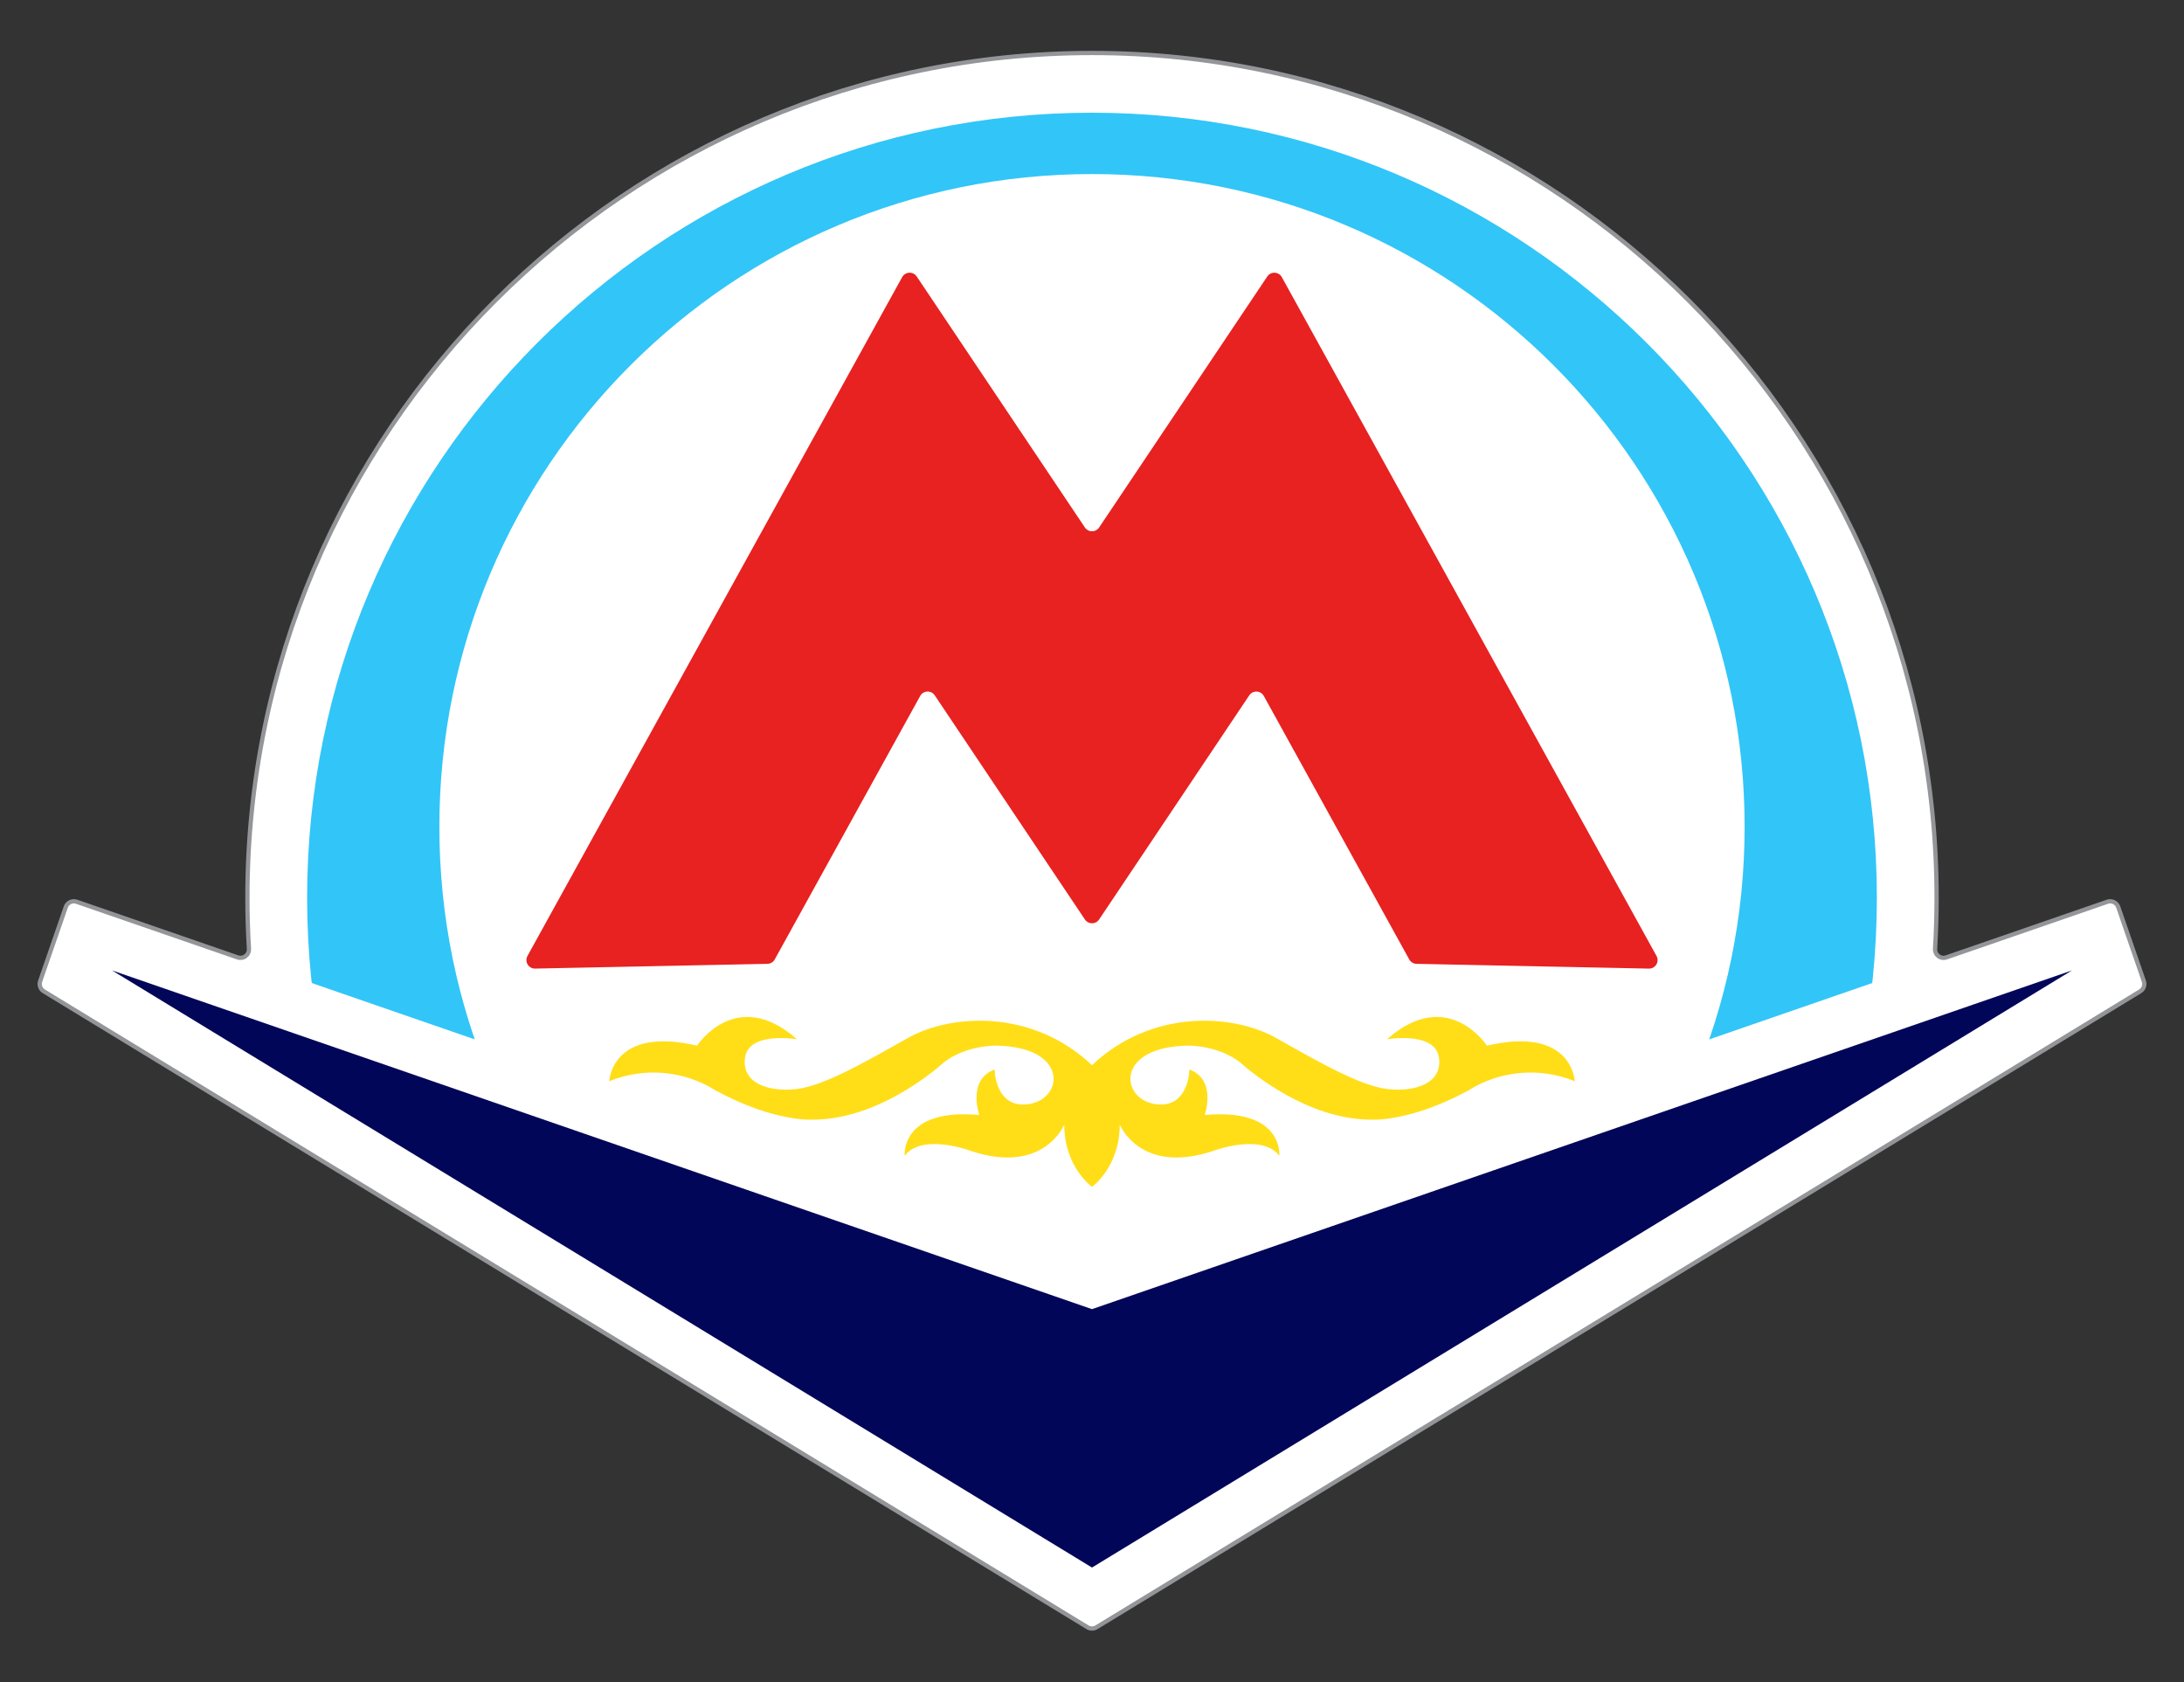 <?xml version="1.0" encoding="UTF-8"?> <svg xmlns="http://www.w3.org/2000/svg" width="100" height="77" viewBox="0 0 100 77" fill="none"><rect x="0" y="0" width="100" height="77" fill="#333333" stroke="none"/><path d="M96.492 41.281L89.118 43.829C89.057 43.85 88.992 43.856 88.929 43.845C88.865 43.835 88.805 43.809 88.754 43.77C88.703 43.731 88.662 43.68 88.636 43.622C88.609 43.563 88.597 43.499 88.602 43.435C88.648 42.662 88.671 41.883 88.672 41.098C88.672 19.774 71.324 2.426 50 2.426C28.676 2.426 11.328 19.774 11.328 41.098C11.328 41.882 11.352 42.661 11.399 43.434C11.403 43.499 11.391 43.563 11.364 43.621C11.338 43.68 11.297 43.731 11.246 43.77C11.195 43.809 11.135 43.835 11.071 43.845C11.008 43.855 10.943 43.85 10.882 43.829L3.508 41.281C3.46 41.264 3.409 41.257 3.357 41.26C3.306 41.264 3.256 41.277 3.21 41.299C3.164 41.322 3.123 41.353 3.088 41.391C3.054 41.429 3.028 41.474 3.012 41.523L1.838 44.919C1.809 45.003 1.81 45.094 1.84 45.178C1.87 45.262 1.928 45.333 2.004 45.38L49.797 74.495C49.858 74.532 49.929 74.552 50 74.552C50.072 74.552 50.142 74.532 50.203 74.495L97.996 45.38C98.073 45.333 98.131 45.262 98.161 45.178C98.191 45.094 98.192 45.003 98.162 44.919L96.989 41.523C96.972 41.474 96.946 41.429 96.912 41.391C96.878 41.352 96.837 41.321 96.79 41.299C96.744 41.276 96.694 41.263 96.643 41.26C96.591 41.257 96.54 41.264 96.492 41.281Z" fill="white"></path><mask id="mask0_129_1146" style="mask-type:luminance" maskUnits="userSpaceOnUse" x="3" y="2" width="94" height="57"><path d="M96.86 42.716L50 58.911L3.139 42.716L15.625 2.328H84.375L96.86 42.716Z" fill="white"></path></mask><g mask="url(#mask0_129_1146)"><path d="M49.999 78.403C70.602 78.403 87.304 61.701 87.304 41.098C87.304 20.495 70.602 3.793 49.999 3.793C29.396 3.793 12.695 20.495 12.695 41.098C12.695 61.701 29.396 78.403 49.999 78.403Z" fill="#32C5F8"></path><path d="M49.999 79.769C28.675 79.769 11.327 62.421 11.327 41.097C11.327 19.774 28.675 2.426 49.999 2.426C71.323 2.426 88.671 19.774 88.671 41.097C88.671 62.421 71.323 79.769 49.999 79.769ZM49.999 5.16C30.183 5.16 14.062 21.281 14.062 41.097C14.062 60.913 30.183 77.035 49.999 77.035C69.815 77.035 85.937 60.913 85.937 41.097C85.937 21.281 69.815 5.16 49.999 5.16Z" fill="white"></path><path d="M50 67.733C66.504 67.733 79.882 54.354 79.882 37.851C79.882 21.347 66.504 7.968 50 7.968C33.496 7.968 20.117 21.347 20.117 37.851C20.117 54.354 33.496 67.733 50 67.733Z" fill="white"></path></g><path d="M88.562 44.022L50 57.349L11.438 44.022L15.295 50.443L50 71.76L84.992 50.443L88.562 44.022Z" fill="white"></path><path d="M96.492 41.281L89.118 43.829C89.057 43.85 88.992 43.856 88.929 43.845C88.865 43.835 88.805 43.809 88.754 43.77C88.703 43.731 88.662 43.68 88.636 43.622C88.609 43.563 88.597 43.499 88.602 43.435C88.648 42.662 88.671 41.883 88.672 41.098C88.672 19.774 71.324 2.426 50 2.426C28.676 2.426 11.328 19.774 11.328 41.098C11.328 41.882 11.352 42.661 11.399 43.434C11.403 43.499 11.391 43.563 11.364 43.621C11.338 43.68 11.297 43.731 11.246 43.77C11.195 43.809 11.135 43.835 11.071 43.845C11.008 43.855 10.943 43.85 10.882 43.829L3.508 41.281C3.46 41.264 3.409 41.257 3.357 41.26C3.306 41.264 3.256 41.277 3.21 41.299C3.164 41.322 3.123 41.353 3.088 41.391C3.054 41.429 3.028 41.474 3.012 41.523L1.838 44.919C1.809 45.003 1.81 45.094 1.84 45.178C1.87 45.262 1.928 45.333 2.004 45.38L49.797 74.495C49.858 74.532 49.929 74.552 50 74.552C50.072 74.552 50.142 74.532 50.203 74.495L97.996 45.38C98.073 45.333 98.131 45.262 98.161 45.178C98.191 45.094 98.192 45.003 98.162 44.919L96.989 41.523C96.972 41.474 96.946 41.429 96.912 41.391C96.878 41.352 96.837 41.321 96.79 41.299C96.744 41.276 96.694 41.263 96.643 41.26C96.591 41.257 96.54 41.264 96.492 41.281Z" stroke="#939598" stroke-width="0.195" stroke-miterlimit="10"></path><path d="M5.128 44.424L50 71.76L94.872 44.424L50 59.931L5.128 44.424Z" fill="#020659"></path><path d="M68.083 47.869C68.083 47.869 66.292 45.118 63.509 47.576C63.509 47.576 65.706 47.201 65.885 48.406C66.064 49.61 64.762 50.001 63.525 49.855C62.288 49.708 60.433 48.65 58.447 47.527C56.462 46.404 52.734 46.176 50 48.764C47.266 46.176 43.538 46.404 41.553 47.527C39.567 48.65 37.712 49.708 36.475 49.855C35.238 50.001 33.935 49.611 34.115 48.406C34.294 47.202 36.491 47.576 36.491 47.576C33.708 45.118 31.917 47.869 31.917 47.869C27.995 46.957 27.897 49.497 27.897 49.497C28.689 49.173 29.548 49.044 30.4 49.12C31.253 49.197 32.074 49.477 32.796 49.936C35.514 51.401 37.256 51.255 37.256 51.255C40.413 51.239 43.197 48.651 43.197 48.651C44.222 47.837 45.605 47.869 45.605 47.869C48.926 47.918 48.714 50.278 47.135 50.539C45.556 50.799 45.54 48.96 45.54 48.96C44.271 49.432 44.84 51.043 44.84 51.043C41.211 50.718 41.422 52.907 41.422 52.907C42.252 51.841 44.499 52.703 44.499 52.703C47.803 53.778 48.73 51.483 48.73 51.483C48.73 53.436 50 54.331 50 54.331C50 54.331 51.27 53.436 51.27 51.483C51.27 51.483 52.197 53.778 55.501 52.703C55.501 52.703 57.747 51.841 58.578 52.907C58.578 52.907 58.789 50.718 55.16 51.043C55.16 51.043 55.729 49.432 54.46 48.96C54.46 48.96 54.444 50.799 52.865 50.539C51.286 50.278 51.074 47.918 54.395 47.869C54.395 47.869 55.778 47.837 56.803 48.651C56.803 48.651 59.587 51.239 62.744 51.255C62.744 51.255 64.486 51.401 67.204 49.936C67.925 49.477 68.747 49.197 69.6 49.12C70.452 49.044 71.311 49.173 72.103 49.497C72.103 49.497 72.005 46.957 68.083 47.869Z" fill="#FFDE17"></path><path d="M58.025 12.658L50.325 24.149C50.289 24.203 50.241 24.246 50.184 24.276C50.127 24.307 50.064 24.322 50 24.322C49.936 24.322 49.873 24.307 49.816 24.276C49.76 24.246 49.711 24.203 49.676 24.149L41.975 12.658C41.937 12.602 41.886 12.557 41.827 12.527C41.767 12.496 41.7 12.482 41.633 12.485C41.566 12.488 41.501 12.508 41.444 12.543C41.388 12.578 41.341 12.627 41.308 12.686L24.152 43.762C24.119 43.822 24.102 43.89 24.104 43.958C24.105 44.027 24.124 44.094 24.16 44.153C24.195 44.211 24.246 44.26 24.306 44.293C24.366 44.326 24.434 44.343 24.502 44.341L35.141 44.123C35.209 44.121 35.276 44.102 35.334 44.066C35.393 44.031 35.441 43.981 35.474 43.921L42.133 31.86C42.165 31.802 42.212 31.752 42.269 31.717C42.326 31.682 42.391 31.662 42.458 31.659C42.525 31.656 42.591 31.67 42.651 31.701C42.711 31.731 42.762 31.776 42.799 31.831L49.676 42.094C49.711 42.147 49.76 42.191 49.816 42.221C49.873 42.251 49.936 42.267 50 42.267C50.064 42.267 50.127 42.251 50.184 42.221C50.241 42.191 50.289 42.147 50.325 42.094L57.201 31.832C57.238 31.777 57.289 31.732 57.349 31.701C57.409 31.671 57.475 31.657 57.542 31.66C57.609 31.662 57.674 31.683 57.731 31.718C57.788 31.753 57.835 31.802 57.867 31.861L64.526 43.922C64.559 43.982 64.607 44.032 64.666 44.067C64.724 44.103 64.791 44.122 64.86 44.123L75.498 44.342C75.567 44.343 75.634 44.327 75.694 44.294C75.754 44.26 75.805 44.212 75.84 44.153C75.876 44.095 75.895 44.028 75.896 43.959C75.898 43.89 75.881 43.823 75.848 43.763L58.691 12.686C58.659 12.627 58.612 12.578 58.555 12.543C58.498 12.508 58.433 12.488 58.366 12.485C58.3 12.482 58.233 12.496 58.173 12.527C58.114 12.557 58.063 12.602 58.025 12.658Z" fill="#E82121"></path></svg> 